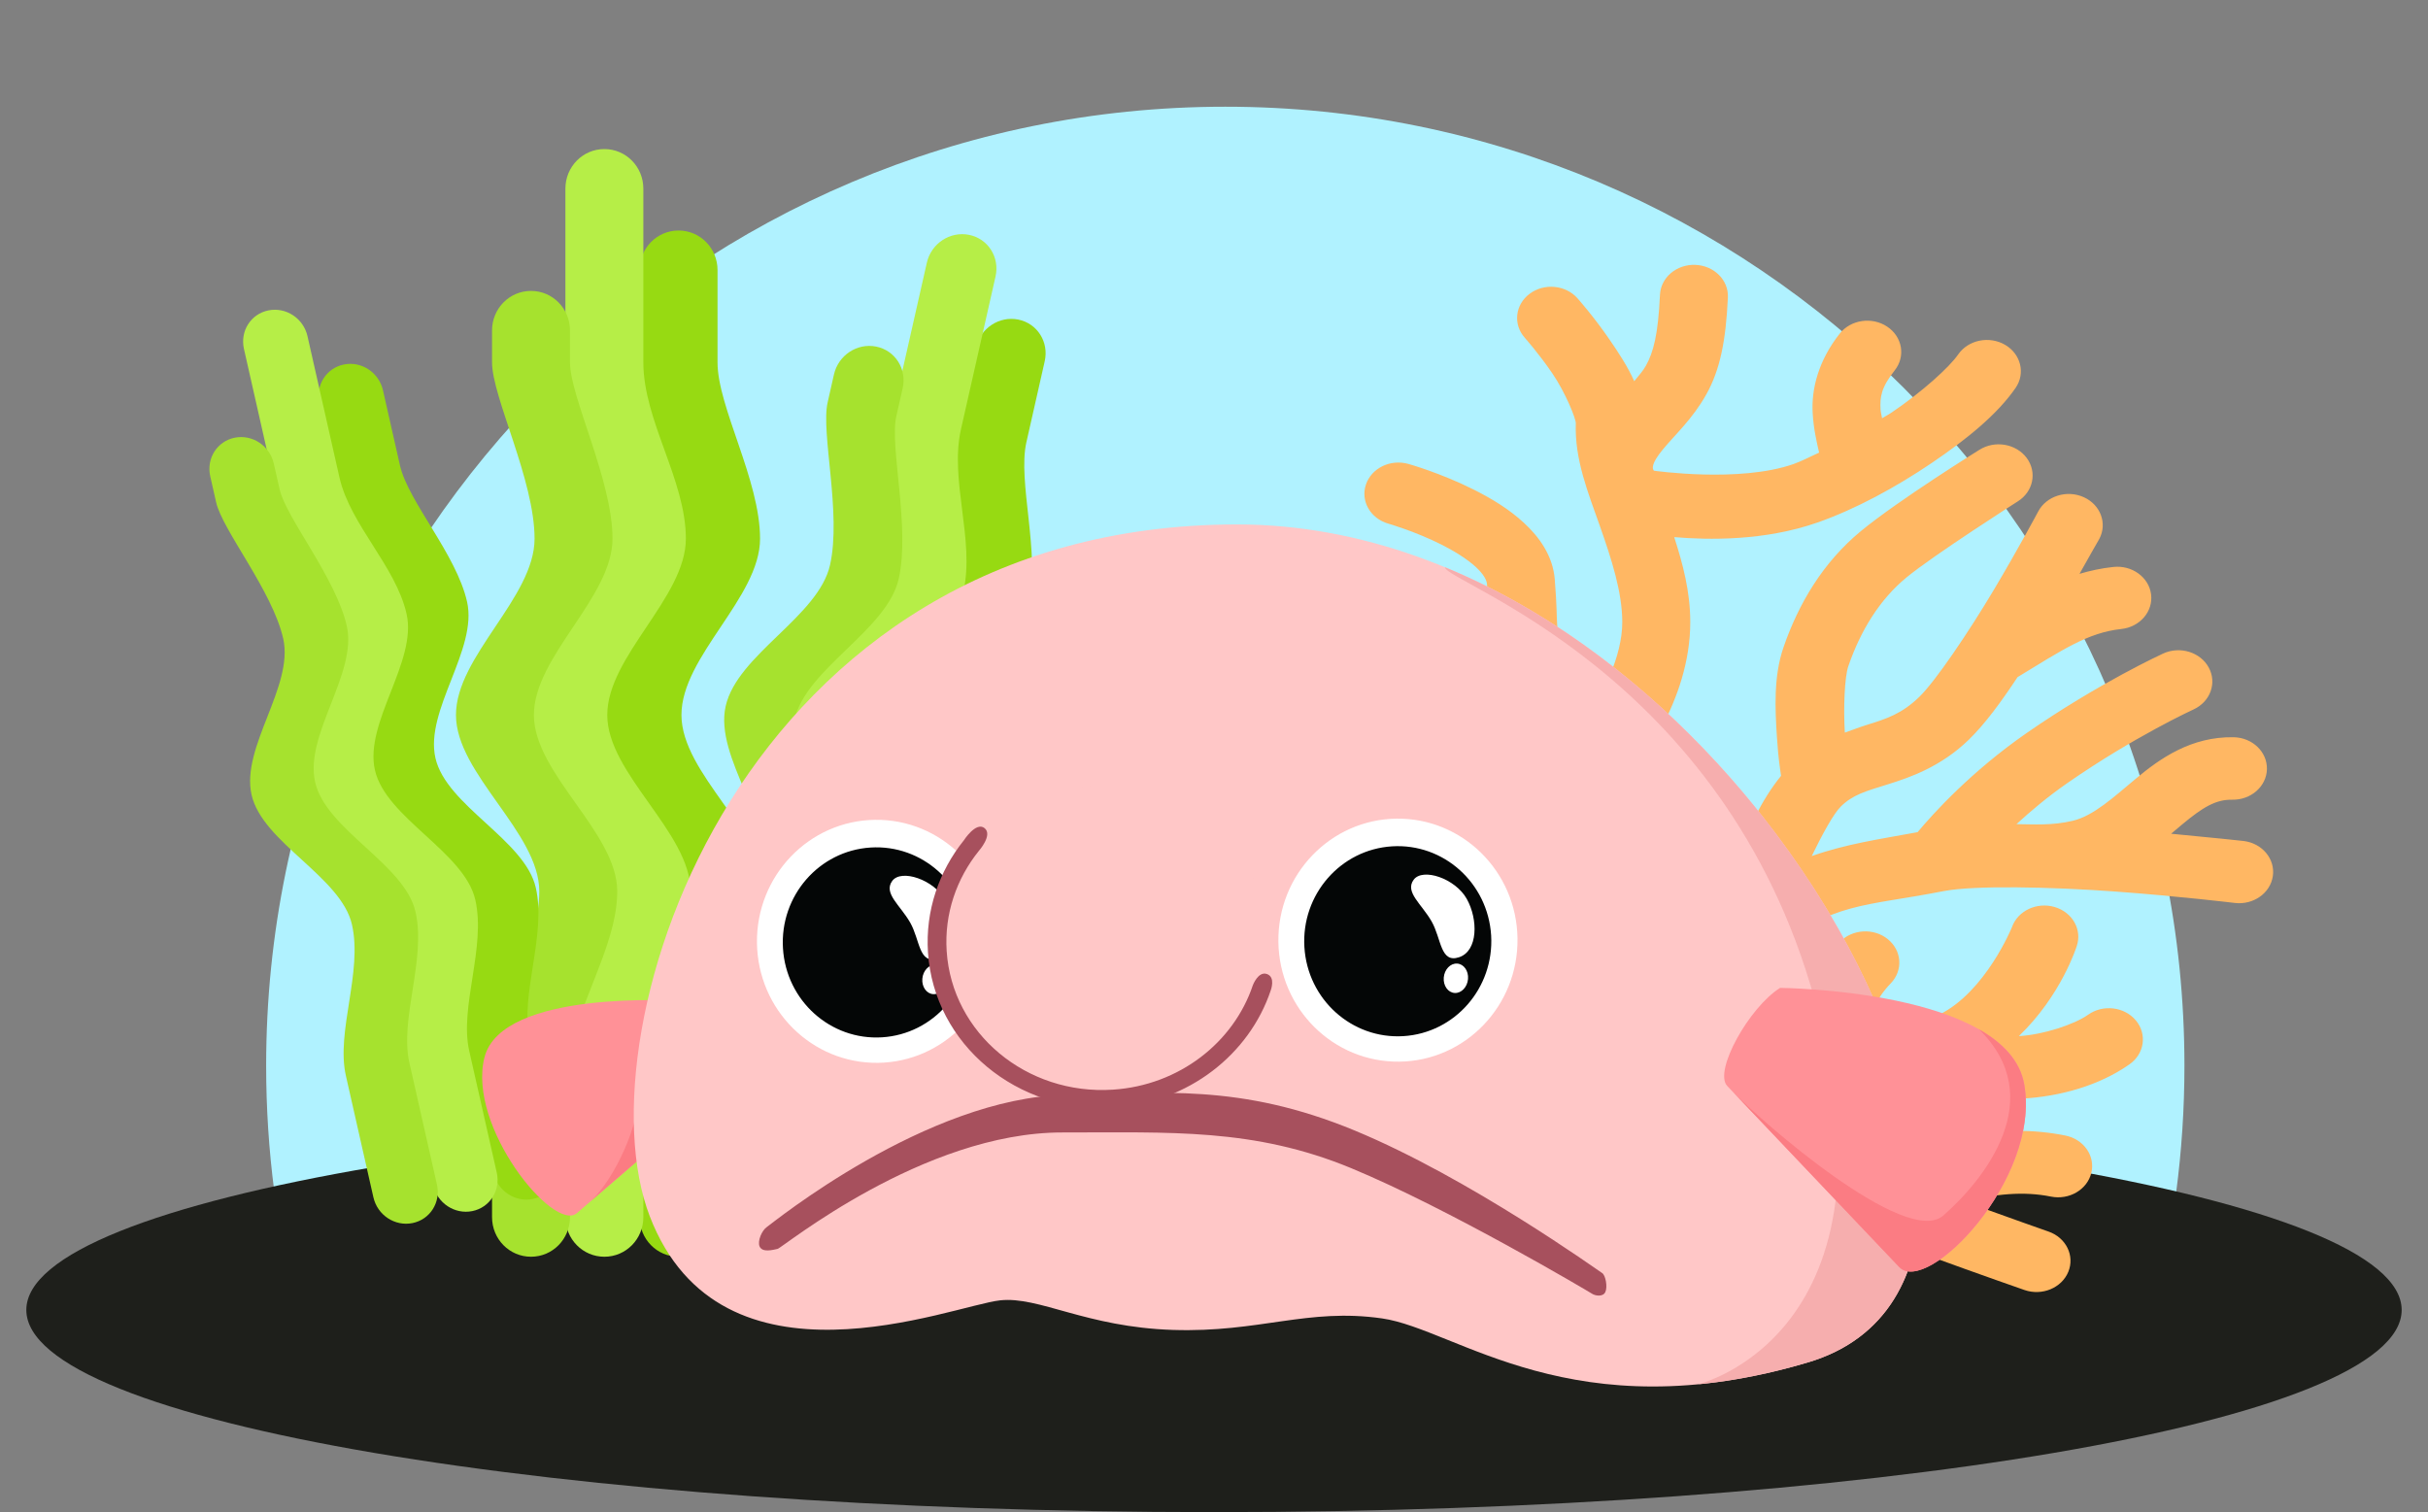 <?xml version="1.0" encoding="UTF-8" standalone="no"?>
<svg
   style="fill-rule:evenodd;clip-rule:evenodd;stroke-linecap:round;stroke-linejoin:round;"
   xml:space="preserve"
   version="1.1"
   viewBox="0 0 554.893 345.613"
   id="svg1279"
   sodipodi:docname="logo_hero.svg"
   inkscape:version="1.1 (1:1.1+202105261517+ce6663b3b7)"
   xmlns:inkscape="http://www.inkscape.org/namespaces/inkscape"
   xmlns:sodipodi="http://sodipodi.sourceforge.net/DTD/sodipodi-0.dtd"
   xmlns="http://www.w3.org/2000/svg"
   xmlns:svg="http://www.w3.org/2000/svg"
   xmlns:rdf="http://www.w3.org/1999/02/22-rdf-syntax-ns#"
   xmlns:cc="http://creativecommons.org/ns#"
   xmlns:dc="http://purl.org/dc/elements/1.1/"
   xmlns:vectornator="http://vectornator.io"><rect x="0" y="0" width="554.893" height="345.613" fill="#808080" stroke="none"/><g
   id="g1154"
   transform="translate(9.214,-399.226)"><path
     style="fill:#b0f2ff;fill-opacity:1"
     inkscape:connector-curvature="0"
     id="path975"
     d="m 51.612,642.82 c 0,-121.062 98.141,-219.203 219.203,-219.203 121.062,0 219.202,98.141 219.202,219.203 0,19.624 -2.579,38.646 -7.416,56.745 -28.822,4.553 -404.059,4.553 -423.768,-0.734 -4.712,-17.879 -7.221,-36.652 -7.221,-56.011 z" /><path
     style="fill:#1e1f1b"
     inkscape:connector-curvature="0"
     id="path977"
     d="m 539.662,698.633 c 0,25.519 -121.523,46.206 -271.429,46.206 -149.907,0 -271.43,-20.687 -271.43,-46.206 0,-25.518 121.523,-46.205 271.43,-46.205 149.906,0 271.429,20.687 271.429,46.205" /><g
     id="g985"
     transform="translate(-9.214,399.226)"><path
       id="path979"
       style="fill:#97da12;fill-opacity:1;stroke-width:2.037"
       d="m 155.078,52.688 c 4.934,0 8.906,4.035 8.906,9.047 0,0 0,10.857 0,21.088 0,10.231 9.718,26.867 9.718,40.3 0,13.433 -17.964,26.867 -17.964,40.3 0,13.433 19.045,26.867 19.045,40.3 0,13.434 -10.799,27.888 -10.799,40.3 0,12.412 0,34.174 0,34.174 0,5.012 -3.972,9.047 -8.906,9.047 -4.934,0 -8.906,-4.035 -8.906,-9.047 0,0 0,-21.762 0,-34.174 0,-12.412 10.799,-26.867 10.799,-40.3 0,-13.433 -19.045,-26.867 -19.045,-40.3 0,-13.434 17.964,-26.867 17.964,-40.3 0,-13.433 -9.718,-30.069 -9.718,-40.3 0,-10.231 0,-21.088 0,-21.088 0,-5.012 3.972,-9.047 8.906,-9.047 z"
       sodipodi:nodetypes="sszzzzzssszzzzzss" /><path
       id="path981"
       style="fill:#b6ee47;fill-opacity:1;stroke-width:2.037"
       d="m 138.123,34.071 c 4.934,0 8.906,4.035 8.906,9.047 0,0 0,26.371 0,39.705 0,13.334 9.718,26.867 9.718,40.3 0,13.433 -17.964,26.867 -17.964,40.3 0,13.433 19.045,26.867 19.045,40.3 0,13.434 -10.799,27.888 -10.799,40.3 0,12.412 0,34.174 0,34.174 0,5.012 -3.972,9.047 -8.906,9.047 -4.934,0 -8.906,-4.035 -8.906,-9.047 0,0 0,-21.762 0,-34.174 0,-12.412 10.799,-26.867 10.799,-40.3 0,-13.433 -19.045,-26.867 -19.045,-40.3 0,-13.434 17.964,-26.867 17.964,-40.3 0,-13.433 -9.718,-26.966 -9.718,-40.3 0,-13.334 0,-39.705 0,-39.705 0,-5.012 3.972,-9.047 8.906,-9.047 z"
       sodipodi:nodetypes="sszzzzzssszzzzzss" /><path
       id="path983"
       style="fill:#a6e22e;fill-opacity:1;stroke-width:2.037"
       d="m 121.356,66.491 c 4.934,0 8.906,4.035 8.906,9.047 0,0 0,-0.646 0,7.285 0,7.931 9.718,26.867 9.718,40.3 0,13.433 -17.964,26.867 -17.964,40.3 0,13.433 19.045,26.867 19.045,40.3 0,13.434 -10.799,27.888 -10.799,40.3 0,12.412 0,34.174 0,34.174 0,5.012 -3.972,9.047 -8.906,9.047 -4.934,0 -8.906,-4.035 -8.906,-9.047 0,0 0,-21.762 0,-34.174 0,-12.412 10.799,-26.867 10.799,-40.3 0,-13.433 -19.045,-26.867 -19.045,-40.3 0,-13.434 17.964,-26.867 17.964,-40.3 0,-13.433 -9.718,-32.369 -9.718,-40.3 0,-7.931 0,-7.285 0,-7.285 0,-5.012 3.972,-9.047 8.906,-9.047 z"
       sodipodi:nodetypes="sszzzzzssszzzzzss" /></g><g
     id="g993"
     transform="translate(-9.214,399.226)"><path
       id="path987"
       style="fill:#97da12;fill-opacity:1;stroke-width:1.833"
       d="m 232.708,73.04 c 4.349,0.872 7.048,5.121 6.051,9.527 0,0 -2.159,9.544 -4.194,18.539 -2.035,8.994 3.222,25.335 0.55,37.145 -2.672,11.809 -21.178,20.445 -23.85,32.254 -2.672,11.809 11.443,26.983 8.771,38.792 -2.672,11.809 -15.066,22.608 -17.534,33.52 -2.469,10.912 -6.797,30.042 -6.797,30.042 -0.997,4.406 -5.301,7.252 -9.65,6.38 -4.349,-0.872 -7.048,-5.121 -6.051,-9.527 0,0 4.328,-19.13 6.797,-30.042 2.469,-10.912 14.862,-21.711 17.534,-33.52 2.672,-11.809 -11.443,-26.983 -8.771,-38.792 2.672,-11.809 21.178,-20.445 23.85,-32.254 2.672,-11.809 -2.585,-28.15 -0.55,-37.145 2.035,-8.994 4.194,-18.539 4.194,-18.539 0.997,-4.406 5.301,-7.252 9.65,-6.38 z"
       sodipodi:nodetypes="sszzzzzssszzzzzss" /><path
       id="path989"
       style="fill:#b6ee47;fill-opacity:1;stroke-width:1.833"
       d="m 221.466,53.679 c 4.349,0.872 7.048,5.121 6.051,9.527 0,0 -5.245,23.182 -7.897,34.904 -2.652,11.722 3.222,25.335 0.55,37.145 -2.672,11.809 -21.178,20.445 -23.85,32.254 -2.672,11.809 11.443,26.983 8.771,38.792 -2.672,11.809 -15.066,22.608 -17.534,33.52 -2.469,10.912 -6.797,30.042 -6.797,30.042 -0.997,4.406 -5.301,7.252 -9.65,6.38 -4.349,-0.872 -7.048,-5.121 -6.051,-9.527 0,0 4.328,-19.13 6.797,-30.042 2.469,-10.912 14.862,-21.711 17.534,-33.52 2.672,-11.809 -11.443,-26.983 -8.771,-38.792 2.672,-11.809 21.178,-20.445 23.85,-32.254 2.672,-11.809 -3.202,-25.423 -0.55,-37.145 2.652,-11.722 7.897,-34.904 7.897,-34.904 0.997,-4.406 5.301,-7.252 9.65,-6.38 z"
       sodipodi:nodetypes="sszzzzzssszzzzzss" /><path
       id="path991"
       style="fill:#a6e22e;fill-opacity:1;stroke-width:1.833"
       d="m 200.24,79.218 c 4.349,0.872 7.048,5.121 6.051,9.527 0,0 0.128,-0.568 -1.449,6.404 -1.577,6.972 3.222,25.335 0.55,37.145 -2.672,11.809 -21.178,20.445 -23.85,32.254 -2.672,11.809 11.443,26.983 8.771,38.792 -2.672,11.809 -15.066,22.608 -17.534,33.52 -2.469,10.912 -6.797,30.042 -6.797,30.042 -0.997,4.406 -5.301,7.252 -9.65,6.38 -4.349,-0.872 -7.048,-5.121 -6.051,-9.527 0,0 4.328,-19.13 6.797,-30.042 2.469,-10.912 14.862,-21.711 17.534,-33.52 2.672,-11.809 -11.443,-26.983 -8.771,-38.792 2.672,-11.809 21.178,-20.445 23.85,-32.254 2.672,-11.809 -2.127,-30.173 -0.55,-37.145 1.577,-6.972 1.449,-6.404 1.449,-6.404 0.997,-4.406 5.301,-7.252 9.65,-6.38 z"
       sodipodi:nodetypes="sszzzzzssszzzzzss" /></g><g
     id="g1001"
     transform="matrix(0.925,0,0,0.925,0.354,420.209)"><path
       id="path995"
       style="fill:#97da12;fill-opacity:1;stroke-width:1.833"
       d="m 74.629,67.38 c 4.349,-0.872 8.653,1.974 9.65,6.38 0,0 2.159,9.544 4.194,18.539 2.035,8.994 13.909,21.902 16.581,33.711 2.672,11.809 -10.49,26.792 -7.818,38.601 2.672,11.809 22.131,20.254 24.803,32.063 2.672,11.809 -3.972,26.424 -1.503,37.336 2.469,10.912 6.797,30.042 6.797,30.042 0.997,4.406 -1.702,8.655 -6.051,9.527 -4.349,0.872 -8.653,-1.974 -9.65,-6.38 0,0 -4.328,-19.13 -6.797,-30.042 -2.469,-10.912 4.175,-25.526 1.503,-37.336 -2.672,-11.809 -22.131,-20.254 -24.803,-32.063 -2.672,-11.809 10.49,-26.792 7.818,-38.601 C 86.682,117.347 74.807,104.44 72.772,95.446 70.737,86.451 68.578,76.907 68.578,76.907 67.581,72.501 70.28,68.252 74.629,67.38 Z"
       sodipodi:nodetypes="sszzzzzssszzzzzss" /><path
       id="path997"
       style="fill:#b6ee47;fill-opacity:1;stroke-width:1.833"
       d="m 55.981,54.01 c 4.349,-0.872 8.653,1.974 9.65,6.38 0,0 5.245,23.182 7.897,34.904 2.652,11.722 13.909,21.902 16.581,33.711 2.672,11.809 -10.49,26.792 -7.818,38.601 2.672,11.809 22.131,20.254 24.803,32.063 2.672,11.809 -3.972,26.424 -1.503,37.336 2.469,10.912 6.797,30.042 6.797,30.042 0.997,4.406 -1.702,8.655 -6.051,9.527 -4.349,0.872 -8.653,-1.974 -9.65,-6.38 0,0 -4.328,-19.13 -6.797,-30.042 -2.469,-10.912 4.175,-25.526 1.503,-37.336 -2.672,-11.809 -22.131,-20.254 -24.803,-32.063 -2.672,-11.809 10.49,-26.792 7.818,-38.601 C 71.737,120.343 60.48,110.163 57.827,98.441 55.175,86.719 49.93,63.537 49.93,63.537 c -0.997,-4.406 1.702,-8.655 6.051,-9.527 z"
       sodipodi:nodetypes="sszzzzzssszzzzzss" /><path
       id="path999"
       style="fill:#a6e22e;fill-opacity:1;stroke-width:1.833"
       d="m 47.651,85.472 c 4.349,-0.872 8.653,1.974 9.65,6.38 0,0 -0.128,-0.568 1.449,6.404 1.577,6.972 13.909,21.902 16.581,33.711 2.672,11.809 -10.49,26.792 -7.818,38.601 2.672,11.809 22.131,20.254 24.803,32.063 2.672,11.809 -3.972,26.424 -1.503,37.336 2.469,10.912 6.797,30.042 6.797,30.042 0.997,4.406 -1.702,8.655 -6.051,9.527 -4.349,0.872 -8.653,-1.974 -9.65,-6.38 0,0 -4.328,-19.13 -6.797,-30.042 -2.469,-10.912 4.175,-25.526 1.503,-37.336 -2.672,-11.809 -22.131,-20.254 -24.803,-32.063 -2.672,-11.809 10.49,-26.792 7.818,-38.601 -2.672,-11.809 -15.004,-26.739 -16.581,-33.711 -1.577,-6.972 -1.449,-6.404 -1.449,-6.404 -0.997,-4.406 1.702,-8.655 6.051,-9.527 z"
       sodipodi:nodetypes="sszzzzzssszzzzzss" /></g><path
     style="color:#000000;clip-rule:nonzero;fill:#ffb763;fill-opacity:1;fill-rule:nonzero;stroke-width:0.924;stroke-linejoin:miter;-inkscape-stroke:none"
     d="m 378.242,459.762 c -4.287,-0.165 -7.908,2.895 -8.088,6.835 -0.417,9.124 -1.493,13.133 -3.228,16.242 -0.607,1.089 -1.656,2.305 -2.653,3.517 -1.547,-3.472 -3.648,-6.602 -5.612,-9.471 -3.681,-5.379 -7.382,-9.507 -7.382,-9.507 -2.723,-3.048 -7.619,-3.49 -10.935,-0.987 -3.316,2.503 -3.797,7.003 -1.073,10.051 0,0 3.144,3.528 6.237,8.048 3.093,4.52 5.444,10.467 5.412,11.493 v -0.038 c -0.304,8.271 2.82,15.911 5.512,23.543 2.691,7.632 5.105,15.155 5.109,21.924 0,7.965 -4.606,16.588 -8.188,22.26 -2.303,-3.24 -3.981,-5.99 -4.376,-7.974 -3.367,-16.913 -1.838,-11.255 -2.866,-24.062 -0.435,-5.411 -3.566,-9.696 -7.037,-12.9 -3.472,-3.204 -7.497,-5.6 -11.346,-7.539 -7.698,-3.878 -15.071,-5.933 -15.071,-5.933 -4.102,-1.16 -8.45,0.957 -9.711,4.727 -1.261,3.77 1.042,7.765 5.143,8.924 0,0 6.123,1.76 12.171,4.806 3.024,1.523 5.933,3.368 7.804,5.094 1.87,1.726 2.487,3.062 2.552,3.872 0.756,9.415 0.691,11.497 1.994,19.101 -7.644,-3.99 -15.962,-9.296 -27.441,-19.401 -3.099,-2.727 -8.016,-2.63 -10.984,0.218 -2.969,2.848 -2.864,7.369 0.235,10.098 20.103,17.697 33.697,23.387 45.929,28.797 0.427,0.581 0.827,1.248 1.247,1.812 3.138,4.221 6.06,8.089 7.708,12.114 1.648,4.025 2.299,8.135 0.631,14.075 -0.933,3.322 -2.811,7.303 -5.732,11.863 -2.613,-6.734 -5.922,-13.694 -9.544,-20.372 -6.512,-12.007 -13.123,-22.307 -19.513,-28.083 -3.06,-2.766 -7.979,-2.728 -10.988,0.085 -3.009,2.812 -2.967,7.334 0.093,10.099 1.677,1.516 4.964,5.827 8.587,11.256 -4.453,-1.08 -9.111,-2.038 -14.155,-2.721 -4.245,-0.576 -8.195,2.121 -8.821,6.023 -0.626,3.903 2.309,7.533 6.555,8.107 11.125,1.506 20.399,4.233 27.215,7.276 4.789,9.633 8.7,19.521 9.779,25.895 2.7,15.946 -2.224,46.286 -2.224,46.286 -0.688,3.892 2.187,7.56 6.421,8.194 4.235,0.633 8.228,-2.009 8.917,-5.902 0,0 0.468,-2.72 1.045,-6.603 0.987,-0.38 3.639,-1.445 8.551,-2.778 5.727,-1.553 12.931,-2.718 16.993,-2.269 11.346,1.253 20.802,4.33 29.318,8.77 6.071,3.165 18.046,7.579 29.437,11.742 11.391,4.163 21.59,7.707 21.59,7.707 4.014,1.395 8.499,-0.464 10.016,-4.154 1.518,-3.689 -0.505,-7.811 -4.519,-9.206 0,0 -9.349,-3.284 -19.123,-6.826 6.873,-1.769 13.42,-2.431 19.654,-1.17 4.191,0.847 8.335,-1.588 9.257,-5.44 0.922,-3.851 -1.727,-7.661 -5.917,-8.509 -14.909,-3.016 -29.234,0.922 -37.388,3.72 -8.153,2.798 -9.337,2.258 -10.896,1.59 2.048,-1.92 2.422,-2.402 5.719,-5.237 4.87,-4.188 10.766,-8.797 15.869,-12.099 1.293,0.854 2.639,1.595 4.002,2.075 4.136,1.457 8.432,1.741 12.779,1.506 8.694,-0.47 17.666,-2.988 24.569,-7.853 3.406,-2.4 4.05,-6.883 1.439,-10.013 -2.611,-3.13 -7.488,-3.722 -10.894,-1.322 -3.264,2.3 -10.296,4.574 -15.861,4.91 9.728,-9.289 13.223,-20.524 13.223,-20.524 1.314,-3.754 -0.932,-7.777 -5.017,-8.985 -4.085,-1.209 -8.463,0.856 -9.777,4.611 0,0 -6.024,14.788 -16.604,19.979 -5.176,2.54 -10.277,6.134 -15.174,9.906 -0.299,-2.108 -0.58,-4.174 -0.537,-5.911 0.108,-4.348 1.033,-7.404 4.636,-11.155 2.839,-2.956 2.534,-7.468 -0.682,-10.079 -3.217,-2.611 -8.127,-2.33 -10.967,0.627 -5.965,6.21 -8.356,13.524 -8.523,20.282 -0.153,6.186 1.156,11.984 2.356,17.779 -2.342,2.157 -4.68,4.24 -5.489,5.028 -5.456,-2.063 -11.283,-3.691 -17.515,-4.812 0.23,-3.2 0.635,-7.316 1.512,-11.884 1.847,-9.616 6.095,-20.044 11.502,-24.138 15.193,-11.503 21.073,-10.215 39.777,-13.85 h 0.012 c 0.074,-0.014 0.116,-0.019 0.19,-0.033 6.778,-1.325 24.365,-0.974 39.122,0.109 14.757,1.083 27.292,2.607 27.292,2.607 4.254,0.517 8.158,-2.233 8.721,-6.143 0.563,-3.91 -2.429,-7.5 -6.683,-8.017 0,0 -7.393,-0.802 -16.568,-1.658 0.787,-0.685 1.756,-1.484 2.493,-2.098 4.685,-3.9 7.677,-5.751 11.474,-5.679 4.29,0.082 7.84,-3.048 7.93,-6.991 0.09,-3.943 -3.316,-7.206 -7.606,-7.288 -9.739,-0.186 -16.87,4.91 -22.23,9.372 -5.36,4.462 -9.801,8.593 -14.532,9.719 -4.731,1.126 -8.866,0.812 -12.871,0.771 3.328,-3.04 7.084,-6.229 11.679,-9.419 15.306,-10.624 28.776,-16.789 28.776,-16.789 3.842,-1.757 5.407,-6.044 3.495,-9.575 -1.911,-3.531 -6.574,-4.97 -10.416,-3.214 0,0 -14.712,6.722 -31.22,18.181 -12.612,8.754 -21.269,18.298 -24.914,22.653 -8.897,1.634 -16.488,2.734 -24.189,5.464 2.424,-5.017 5.031,-9.749 6.674,-11.354 2.708,-2.646 5.534,-3.437 10.657,-5.025 5.122,-1.588 12.178,-4.038 18.519,-10.174 3.769,-3.648 7.524,-8.807 11.189,-14.35 10.19,-6.183 16.051,-10.18 23.694,-10.994 4.263,-0.455 7.317,-3.999 6.822,-7.917 -0.495,-3.917 -4.35,-6.724 -8.611,-6.271 -2.775,0.296 -5.316,0.859 -7.743,1.57 1.433,-2.598 4.516,-7.97 4.516,-7.97 1.887,-3.543 0.29,-7.821 -3.565,-9.554 -3.855,-1.734 -8.509,-0.267 -10.395,3.276 0,0 -4.474,8.405 -10.212,18.027 -5.738,9.621 -13.259,20.765 -16.961,24.348 -4.008,3.879 -7.402,4.984 -12.218,6.477 -1.408,0.436 -3.159,1.118 -4.802,1.693 -0.356,-5.806 -0.027,-12.792 0.789,-15.16 2.819,-8.184 7.17,-15.249 13.27,-20.28 6.259,-5.161 25.481,-17.421 25.481,-17.421 3.54,-2.23 4.443,-6.675 2.017,-9.928 -2.426,-3.253 -7.262,-4.082 -10.802,-1.852 0,0 -18.509,11.509 -27.072,18.57 -8.721,7.191 -14.282,16.652 -17.709,26.599 -2.294,6.658 -1.913,14.116 -1.484,20.631 0.316,4.799 0.675,6.864 0.938,8.718 -4.58,5.604 -7.639,12.579 -10.216,18.958 -2.316,5.734 -3.667,9.885 -4.316,11.937 -9.456,8.358 -13.011,20.647 -14.995,30.98 -0.971,5.053 -1.444,9.631 -1.71,13.242 -5.344,0.426 -10.473,1.565 -14.875,2.759 -0.993,0.269 -1.581,0.501 -2.491,0.772 0.635,-8.164 0.897,-17.108 -0.109,-25.303 8.519,-10.051 13.614,-18.83 15.86,-26.826 2.431,-8.654 1.43,-16.413 -1.134,-22.676 -0.427,-1.044 -0.931,-1.994 -1.42,-2.961 2.389,-2.762 14.664,-17.741 14.654,-36.031 0,-7.008 -1.731,-13.384 -3.667,-19.411 7.675,0.645 20.576,0.932 32.8,-3.36 8.691,-3.051 17.896,-8.067 26.029,-13.573 8.133,-5.506 15.046,-11.174 19.181,-17.163 2.3,-3.33 1.228,-7.743 -2.395,-9.857 -3.623,-2.114 -8.425,-1.129 -10.724,2.202 -1.981,2.869 -8.079,8.445 -15.278,13.319 -0.669,0.453 -1.423,0.82 -2.111,1.265 -0.113,-0.666 -0.319,-1.457 -0.35,-2.049 -0.149,-2.814 0.128,-4.971 3.247,-8.915 2.522,-3.191 1.752,-7.657 -1.719,-9.975 -3.472,-2.318 -8.33,-1.61 -10.852,1.58 -4.921,6.225 -6.476,12.722 -6.196,18.006 0.199,3.747 0.898,6.639 1.476,9.199 -1.975,0.897 -4.065,1.992 -5.851,2.619 -12.352,4.337 -31.893,1.516 -31.893,1.516 -0.364,-0.393 -0.764,-1.455 2.021,-4.833 2.786,-3.378 6.847,-7.047 9.956,-12.62 3.108,-5.573 4.466,-12.145 4.924,-22.158 0.18,-3.94 -3.15,-7.268 -7.436,-7.434 z"
     id="path1003"
     sodipodi:nodetypes="ssscscscsccscccssscscssccccccssscsscscccccscsccsssscccccscccscssccsccccscsscsscccsscccscccccsscsccscccsccssscsscccccsssccscccscscscscsccsscccssccsscssssscsccscss" /><g
     id="g1039"
     transform="translate(-1198.487,374.421)"><path
       d="m 1353.816,273.874 -32.688,28.194 c -5.288,4.562 -25.087,-19.763 -21.149,-35.53 3.939,-15.766 44.746,-12.959 44.746,-12.959 5.358,3.714 11.73,18.02 9.091,20.295"
       opacity="1"
       fill="#ff9197"
       id="path1005" /><path
       d="m 1335.079,274.571 c 0.606,6.626 -5.247,19.638 -10.788,24.77 l 29.525,-25.467 c 0,0 -19.706,-9.265 -18.527,0.697"
       opacity="1"
       fill="#fb7c83"
       id="path1007" /><path
       d="m 1337.768,302.795 c 16.284,42.311 69.052,20.427 80.07,19.221 8.912,-0.974 19.6,6.114 39.48,6.76 19.879,0.643 30.724,-5.082 47.807,-2.631 17.083,2.45 43.615,26.067 97.508,10.005 71.217,-21.49 -17.007,-191.477 -130.613,-191.477 -113.607,0 -150.536,115.815 -134.252,158.122 v 0"
       opacity="1"
       fill="#ffc7c7"
       id="path1009" /><path
       d="m 1364.538,305.246 c 1.135,-0.769 36.514,-29.61 68.372,-30.198 21.611,-0.403 39.734,-2.7 65.968,8.152 26.234,10.852 55.783,32.11 56.551,32.582 0.769,0.468 1.28,3.143 0.724,4.336 -0.556,1.192 -2.352,0.834 -2.999,0.408 -0.645,-0.426 -32.833,-19.519 -55.104,-28.731 -22.27,-9.21 -41.386,-8.129 -65.968,-8.151 -31.864,-0.037 -64.07,26.425 -65.098,26.609 -1.03,0.216 -3.484,0.921 -4.118,-0.564 -0.528,-1.232 0.536,-3.676 1.672,-4.443 v 0"
       opacity="1"
       fill="#a7505d"
       id="path1011" /><path
       d="m 1416.916,239.602 c 0.192,15.338 -11.887,27.93 -26.976,28.127 v 0 c -15.091,0.195 -27.48,-12.08 -27.671,-27.417 -0.192,-15.338 11.885,-27.93 26.976,-28.126 v 0 c 15.091,-0.196 27.479,12.079 27.671,27.416"
       opacity="1"
       fill="#ffffff"
       id="path1013" /><path
       d="m 1390.833,261.897 c -11.78,0.721 -21.907,-8.395 -22.624,-20.369 -0.717,-11.972 8.245,-22.272 20.025,-23.012 11.78,-0.738 21.92,8.361 22.659,20.367 0.7,12.01 -8.279,22.294 -20.06,23.014"
       opacity="1"
       fill="#040606"
       id="path1015" /><path
       d="m 1393.176,226.161 c 2.056,-2.819 9.528,-0.317 12.146,4.368 2.618,4.683 2.594,11.876 -1.744,13.328 -4.338,1.45 -4.021,-4.2 -6.294,-8.184 -2.275,-3.984 -6.164,-6.695 -4.108,-9.511 v -10e-4"
       opacity="1"
       fill="#ffffff"
       id="path1017" /><path
       d="m 1403.112,245.312 c 1.53,0.089 2.646,1.668 2.494,3.524 -0.153,1.854 -1.518,3.284 -3.049,3.194 -1.531,-0.089 -2.647,-1.668 -2.493,-3.523 0.153,-1.855 1.517,-3.285 3.048,-3.195"
       opacity="1"
       fill="#ffffff"
       id="path1019" /><path
       d="m 1536.081,239.334 c 0.192,15.337 -11.887,27.93 -26.976,28.124 v 0 c -15.091,0.198 -27.479,-12.077 -27.671,-27.414 -0.192,-15.338 11.886,-27.93 26.978,-28.127 v 0 c 15.089,-0.195 27.478,12.08 27.669,27.417 v 0"
       opacity="1"
       fill="#ffffff"
       id="path1021" /><path
       d="m 1510,261.629 c -11.782,0.72 -21.908,-8.397 -22.624,-20.369 -0.718,-11.974 8.245,-22.274 20.025,-23.014 11.779,-0.738 21.92,8.363 22.659,20.37 0.7,12.008 -8.28,22.293 -20.06,23.013"
       opacity="1"
       fill="#040606"
       id="path1023" /><path
       d="m 1512.341,225.893 c 2.056,-2.819 9.528,-0.317 12.147,4.367 2.617,4.682 2.593,11.877 -1.743,13.329 -4.339,1.451 -4.021,-4.201 -6.295,-8.185 -2.274,-3.983 -6.165,-6.694 -4.109,-9.511 v 0"
       opacity="1"
       fill="#ffffff"
       id="path1025" /><path
       d="m 1522.278,245.042 c 1.53,0.091 2.647,1.668 2.494,3.523 -0.154,1.856 -1.519,3.287 -3.048,3.197 -1.531,-0.091 -2.647,-1.668 -2.495,-3.524 0.153,-1.855 1.517,-3.286 3.049,-3.196"
       opacity="1"
       fill="#ffffff"
       id="path1027" /><path
       d="m 1478.705,237.457 c 1.241,19.55 -14.425,36.475 -35.003,37.812 -20.578,1.337 -38.284,-13.419 -39.558,-32.967 -1.275,-19.548 14.364,-36.496 34.938,-37.864 20.578,-1.369 38.307,13.359 39.615,32.904"
       opacity="1"
       fill="#ffc7c7"
       id="path1029" /><path
       d="m 1475.594,250.001 c -4.377,13.035 -16.789,22.876 -31.989,23.86 -19.76,1.283 -36.76,-12.89 -37.98,-31.66 -0.557,-8.563 2.267,-16.605 7.377,-22.945 0,0 3.219,-3.635 1.272,-5.179 -1.945,-1.545 -4.718,2.787 -4.718,2.787 -5.688,7.088 -8.828,16.069 -8.204,25.628 1.374,21.007 20.402,36.861 42.517,35.425 17.036,-1.104 30.941,-12.148 35.824,-26.768 0,0 1.147,-2.995 -0.864,-3.713 -2.009,-0.719 -3.235,2.565 -3.235,2.565 v 0"
       opacity="1"
       fill="#a7505d"
       id="path1031" /><path
       d="m 1519.483,154.445 c 0,3.417 63.826,23.922 84.538,98.941 21.131,76.54 -26.729,87.811 -26.621,87.806 0.419,-0.017 0.578,-0.044 1.089,-0.098 7.379,-0.777 15.401,-2.338 24.144,-4.944 60.801,-18.347 5.389,-144.93 -82.814,-181.565 -0.1,-0.041 -0.209,-0.061 -0.295,-0.122 -0.055,-0.039 -0.02,-0.003 -0.02,-0.003"
       opacity="1"
       fill="#f6aeae"
       id="path1033" /><path
       d="m 1584.014,273.013 39.294,41.381 c 6.358,6.695 32.35,-20.049 28.588,-41.714 -3.763,-21.666 -55.803,-22.08 -55.803,-22.08 -7.095,4.457 -15.252,19.073 -12.079,22.413 v 0"
       opacity="1"
       fill="#ff9197"
       id="path1035" /><path
       d="m 1641.556,260.071 v 0 c 16.058,15.736 1.285,34.289 -8.163,42.558 -8.514,7.449 -41.757,-21.644 -48.267,-28.444 l 38.182,40.209 c 6.358,6.695 32.35,-20.049 28.588,-41.714 -0.943,-5.427 -4.916,-9.52 -10.34,-12.609"
       opacity="1"
       fill="#fb7c83"
       id="path1037" /></g></g><sodipodi:namedview
   pagecolor="#ffffff"
   bordercolor="#666666"
   borderopacity="1"
   objecttolerance="10"
   gridtolerance="10"
   guidetolerance="10"
   inkscape:pageopacity="0"
   inkscape:pageshadow="2"
   inkscape:window-width="1920"
   inkscape:window-height="1016"
   id="namedview1281"
   showgrid="false"
   inkscape:zoom="0.6828125"
   inkscape:cx="-56.384439"
   inkscape:cy="172.81465"
   inkscape:window-x="0"
   inkscape:window-y="27"
   inkscape:window-maximized="1"
   inkscape:current-layer="svg1279"
   inkscape:document-rotation="0"
   inkscape:pagecheckerboard="0"
   inkscape:snap-nodes="false" />
<defs
   id="defs1202" />



</svg>
